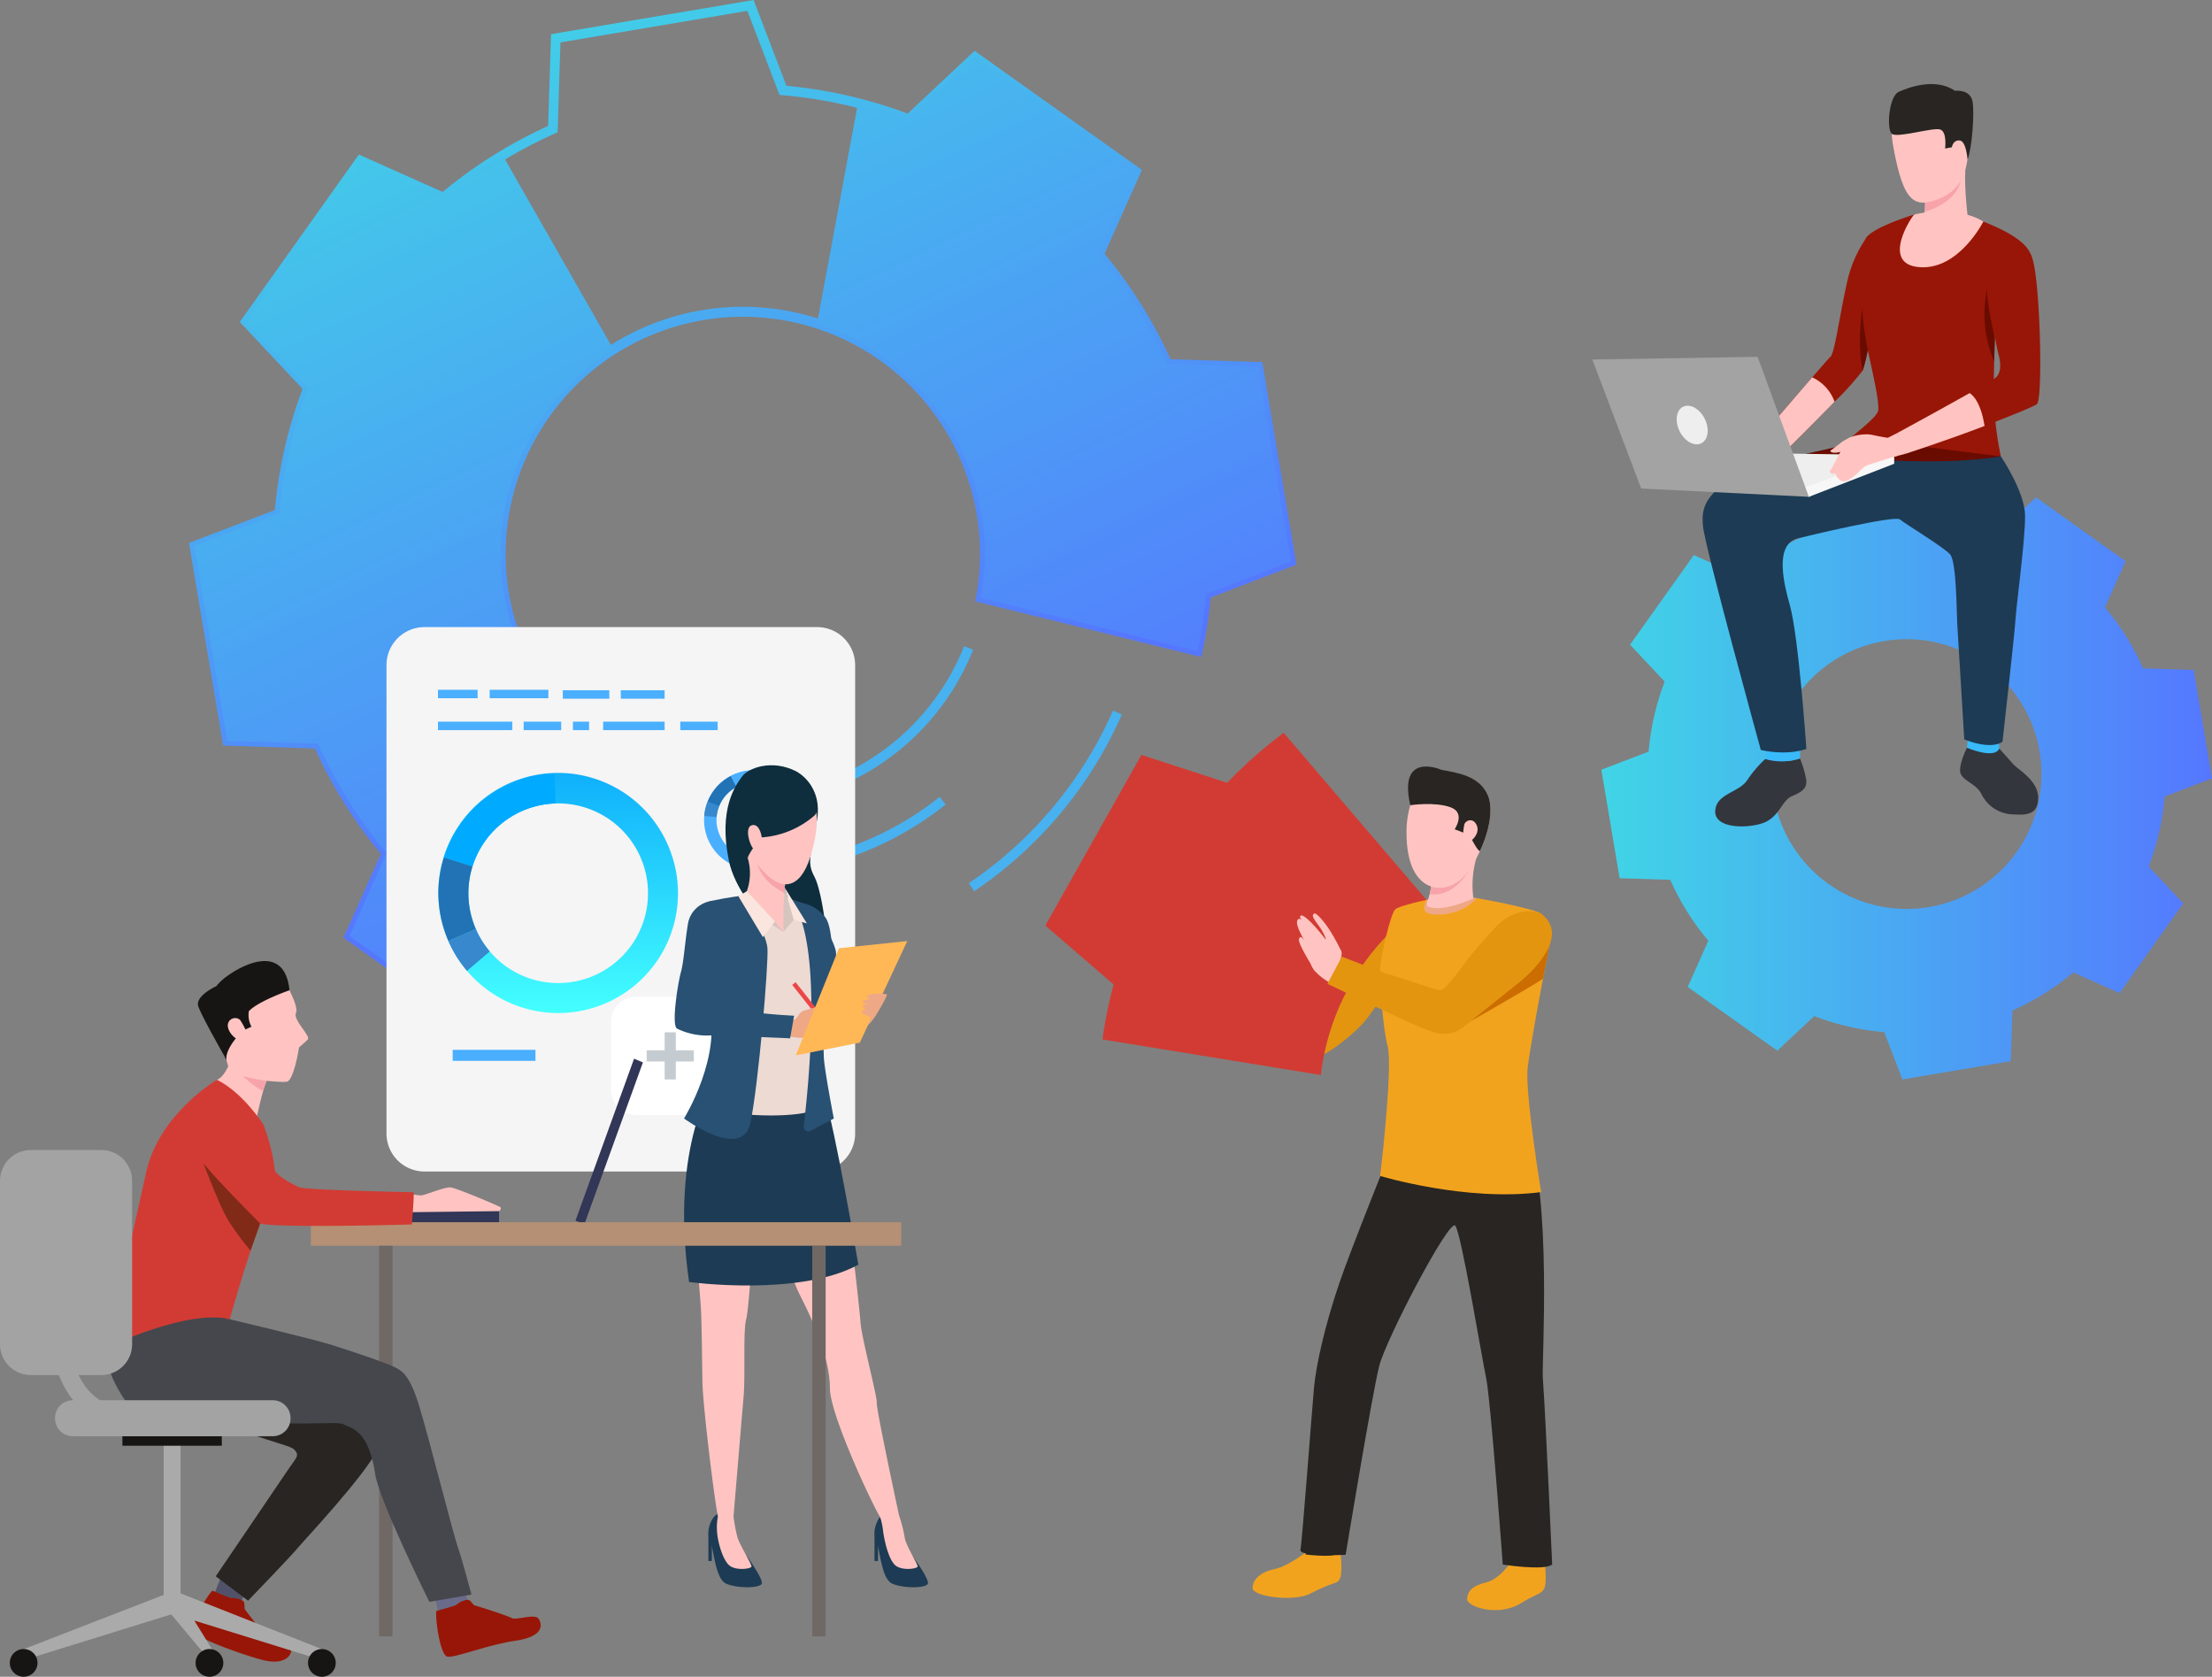 <svg xmlns="http://www.w3.org/2000/svg" xmlns:xlink="http://www.w3.org/1999/xlink" width="455.001" height="344.841" viewBox="0 0 455.001 344.841"><rect x="0" y="0" width="455.001" height="344.841" fill="#808080" stroke="none"/><defs><linearGradient id="linear-gradient" x1="0.303" y1="0.018" x2="0.575" y2="0.717" gradientUnits="objectBoundingBox"><stop offset="0" stop-color="#40d5e6"></stop><stop offset="1" stop-color="#57f"></stop></linearGradient><linearGradient id="linear-gradient-2" x1="0.214" y1="-0.108" x2="0.632" y2="0.781" xlink:href="#linear-gradient"></linearGradient><linearGradient id="linear-gradient-3" x1="0.5" x2="0.5" y2="1" gradientUnits="objectBoundingBox"><stop offset="0" stop-color="#0fb0fb"></stop><stop offset="1" stop-color="#4ff"></stop></linearGradient><linearGradient id="linear-gradient-4" x1="0" y1="0.5" x2="1" y2="0.5" xlink:href="#linear-gradient"></linearGradient></defs><g id=":_img-IT-Managers" data-name=": img-IT-Managers" transform="translate(-2587.8 -2639.148)"><path id="Path_6902" data-name="Path 6902" d="M2698.147,2826.493l-34.431-24.5,7.695-17.236a96.017,96.017,0,0,1-13.568-21.683l-18.885-.6-7.021-41.665,17.649-6.756a95.962,95.962,0,0,1,5.711-24.932l-12.914-13.762,24.5-34.431,17.236,7.695a96.04,96.04,0,0,1,21.689-13.568l.6-18.879,41.666-7.026,6.751,17.648a95.93,95.93,0,0,1,24.938,5.711l13.761-12.914,34.431,24.5-7.695,17.235a96.218,96.218,0,0,1,13.568,21.689l18.879.6,7.021,41.666-17.643,6.75a96.57,96.57,0,0,1-1.707,11.229l-.214,1.008-46.486-11.453.17-.924A48.787,48.787,0,1,0,2732.488,2770l.878.248-8.912,47.076-1.016-.239a95.739,95.739,0,0,1-11.529-3.508Zm-31.942-25.181,31.768,22.608,13.479-12.65.583.224a93.787,93.787,0,0,0,10.846,3.4l8.185-43.234a50.806,50.806,0,1,1,64.9-40.34l42.663,10.51a94.7,94.7,0,0,0,1.517-10.6l.053-.623,17.282-6.613-6.477-38.442-18.494-.587-.255-.571a94.229,94.229,0,0,0-13.931-22.269l-.4-.479,7.536-16.882-31.768-22.6-13.479,12.65-.584-.224a94.006,94.006,0,0,0-25.6-5.864l-.624-.053-6.613-17.288-38.444,6.482-.586,18.494-.572.255a94.035,94.035,0,0,0-22.267,13.93l-.479.4-16.883-7.537-22.6,31.768,12.65,13.48-.224.584a93.987,93.987,0,0,0-5.864,25.6l-.052.623-17.288,6.618,6.477,38.443,18.5.586.255.572a94.015,94.015,0,0,0,13.931,22.262l.4.479Z" transform="translate(-5.26 30)" fill="url(#linear-gradient)"></path><path id="Path_6903" data-name="Path 6903" d="M2768.176,2800.9v-2a48.847,48.847,0,0,0,45.546-30.8l1.852.743A50.832,50.832,0,0,1,2768.176,2800.9Z" transform="translate(-27.605 3.929)" fill="#48b1f0"></path><path id="Path_6904" data-name="Path 6904" d="M2768.176,2821.275v-2a64.629,64.629,0,0,0,40.509-14.077l1.24,1.565A66.609,66.609,0,0,1,2768.176,2821.275Z" transform="translate(-27.605 -2.157)" fill="#48b1f0"></path><path id="Path_6905" data-name="Path 6905" d="M2824.926,2821.111l-1.118-1.653a83.3,83.3,0,0,0,29.661-35.494l1.828.8A85.3,85.3,0,0,1,2824.926,2821.111Z" transform="translate(-36.73 1.327)" fill="#48b1f0"></path><path id="Path_6906" data-name="Path 6906" d="M2855.454,2706.913l-3.378-20.027-18.687-.592a95.268,95.268,0,0,0-14.076-22.5l7.615-17.057-33.1-23.554-13.618,12.782a94,94,0,0,0-10.448-3.318l-8.416,45.3a49.868,49.868,0,0,1,33.7,56.433l44.571,10.98a95.813,95.813,0,0,0,1.747-11.728l17.457-6.683Zm-149.977-10.444a49.556,49.556,0,0,1,13.946-13.22l-22.744-39.861a94.443,94.443,0,0,0-12.181,8.7l-17.056-7.615-11.775,16.547-11.775,16.549,12.782,13.623a94.972,94.972,0,0,0-5.928,25.869l-17.468,6.687,3.378,20.028,3.373,20.028,18.688.592a95.1,95.1,0,0,0,14.08,22.5l-7.615,17.056,16.547,11.784,16.553,11.774,13.618-12.781a94.119,94.119,0,0,0,11.987,3.687l8.549-45.153a49.827,49.827,0,0,1-26.959-76.793Z" transform="translate(-5.478 27.698)" fill="url(#linear-gradient-2)"></path><path id="Path_7048" data-name="Path 7048" d="M7.82,0H88.578A7.82,7.82,0,0,1,96.4,7.82V104.14a7.82,7.82,0,0,1-7.82,7.82H7.82A7.82,7.82,0,0,1,0,104.14V7.82A7.82,7.82,0,0,1,7.82,0Z" transform="translate(2667.299 2768.117)" fill="#f5f5f5"></path><path id="Path_6907" data-name="Path 6907" d="M2738.019,2837.28a24.635,24.635,0,1,0-46.392,16.591q.281.782.607,1.536a24.635,24.635,0,0,0,45.785-18.127Zm-16.977,25.687a18.449,18.449,0,0,1-23.155-10.021q-.245-.564-.455-1.151a18.47,18.47,0,1,1,23.61,11.172Z" transform="translate(-12.199 -22.726)" fill="url(#linear-gradient-3)"></path><path id="Path_6908" data-name="Path 6908" d="M2697.343,2840.072l-5.885-1.838a24.667,24.667,0,0,1,22.78-17.287l.184,6.164a18.5,18.5,0,0,0-17.079,12.961Z" transform="translate(-12.352 -22.727)" fill="#0af"></path><path id="Path_6909" data-name="Path 6909" d="M2697.887,2855.286l-5.653,2.461q-.326-.752-.607-1.537a24.526,24.526,0,0,1-.321-15.638l5.885,1.837a18.392,18.392,0,0,0,.241,11.725Q2697.641,2854.721,2697.887,2855.286Z" transform="translate(-12.199 -25.065)" fill="#2273b5"></path><path id="Path_6910" data-name="Path 6910" d="M2696.33,2865.87a24.528,24.528,0,0,1-3.819-6.132l5.653-2.462a18.381,18.381,0,0,0,2.863,4.6Z" transform="translate(-12.477 -27.056)" fill="#3788cc"></path><path id="Path_6911" data-name="Path 6911" d="M2766.769,2856.442a10.19,10.19,0,1,0-8.716,18.423q.31.147.626.271a10.19,10.19,0,0,0,8.09-18.694Zm2.548,12.479a7.633,7.633,0,0,1-9.7,3.842q-.237-.094-.469-.2a7.641,7.641,0,1,1,10.173-3.639Z" transform="translate(-19.59 -26.839)" fill="#4aafff"></path><path id="Path_6912" data-name="Path 6912" d="M2755.644,2869.633l-2.259,1.184a10.205,10.205,0,0,1,1.606-11.72l1.857,1.75a7.649,7.649,0,0,0-1.2,8.787Z" transform="translate(-19.59 -27.271)" fill="#1a598c"></path><path id="Path_6913" data-name="Path 6913" d="M2759.771,2874.622l-.934,2.373q-.316-.124-.626-.271a10.145,10.145,0,0,1-4.668-4.481l2.259-1.184a7.6,7.6,0,0,0,3.5,3.36Q2759.534,2874.528,2759.771,2874.622Z" transform="translate(-19.748 -28.697)" fill="#2273b5"></path><path id="Path_6914" data-name="Path 6914" d="M2771.622,2834.782a10.19,10.19,0,1,0-18.422-8.716c-.1.207-.188.417-.271.626a10.19,10.19,0,0,0,18.694,8.09Zm-12.478,2.549a7.634,7.634,0,0,1-3.842-9.7c.063-.157.13-.315.2-.47a7.64,7.64,0,1,1,3.639,10.174Z" transform="translate(-19.59 -22.641)" fill="#4aafff"></path><path id="Path_6915" data-name="Path 6915" d="M2759.6,2823.657l-1.184-2.26a10.208,10.208,0,0,1,11.72,1.607l-1.75,1.857a7.648,7.648,0,0,0-8.786-1.2Z" transform="translate(-20.33 -22.641)" fill="#4aafff"></path><path id="Path_6916" data-name="Path 6916" d="M2755.4,2827.785l-2.373-.935q.125-.315.271-.626a10.149,10.149,0,0,1,4.481-4.669l1.184,2.26a7.61,7.61,0,0,0-3.36,3.5C2755.528,2827.469,2755.46,2827.627,2755.4,2827.785Z" transform="translate(-19.686 -22.799)" fill="#2273b5"></path><path id="Path_6917" data-name="Path 6917" d="M2752.256,2830.477a10.117,10.117,0,0,1,.676-2.911l2.373.935a7.584,7.584,0,0,0-.507,2.182Z" transform="translate(-19.596 -23.516)" fill="#3788cc"></path><path id="Path_6918" data-name="Path 6918" d="M2757.661,2885.167h-19.029v-.378h18.65V2877.6h.378Z" transform="translate(-17.971 -29.477)" fill="#e2f3fe"></path><path id="Path_7047" data-name="Path 7047" d="M0,0H17.029V2.269H0Z" transform="translate(2680.917 2855.053)" fill="#4aafff"></path><path id="Path_7046" data-name="Path 7046" d="M0,0H10.016V2.269H0Z" transform="translate(2720.661 2851.376)" fill="#4aafff"></path><path id="Path_7045" data-name="Path 7045" d="M0,0H8.15V1.742H0Z" transform="translate(2677.892 2781.006)" fill="#4aafff"></path><path id="Path_7044" data-name="Path 7044" d="M0,0H12.645V1.742H0Z" transform="translate(2711.868 2787.564)" fill="#4aafff"></path><path id="Path_7043" data-name="Path 7043" d="M0,0H7.719V1.742H0Z" transform="translate(2695.519 2787.564)" fill="#4aafff"></path><path id="Path_7042" data-name="Path 7042" d="M0,0H15.294V1.742H0Z" transform="translate(2677.892 2787.564)" fill="#4aafff"></path><path id="Path_7041" data-name="Path 7041" d="M0,0H12.076V1.742H0Z" transform="translate(2688.523 2781.006)" fill="#4aafff"></path><path id="Path_7040" data-name="Path 7040" d="M0,0H3.317V1.742H0Z" transform="translate(2705.654 2787.564)" fill="#4aafff"></path><path id="Path_7039" data-name="Path 7039" d="M0,0H9.021V1.742H0Z" transform="translate(2715.492 2781.103)" fill="#4aafff"></path><path id="Path_7038" data-name="Path 7038" d="M0,0H7.693V1.742H0Z" transform="translate(2727.731 2787.564)" fill="#4aafff"></path><path id="Path_7037" data-name="Path 7037" d="M0,0H9.563V1.742H0Z" transform="translate(2703.569 2781.103)" fill="#4aafff"></path><path id="Path_7036" data-name="Path 7036" d="M5.219,0H19.14a5.219,5.219,0,0,1,5.219,5.219V19.14a5.219,5.219,0,0,1-5.219,5.219H5.219A5.219,5.219,0,0,1,0,19.14V5.219A5.219,5.219,0,0,1,5.219,0Z" transform="translate(2713.49 2844.123)" fill="#fff"></path><path id="Path_7035" data-name="Path 7035" d="M0,0H2.3V9.692H0Z" transform="translate(2724.517 2851.457)" fill="#c5ccd1"></path><path id="Path_7034" data-name="Path 7034" d="M0,0H2.3V9.692H0Z" transform="translate(2730.515 2855.15) rotate(90)" fill="#c5ccd1"></path><path id="Path_6919" data-name="Path 6919" d="M2786.766,2869.4a.027.027,0,0,1,.013,0C2786.724,2869.422,2786.717,2869.423,2786.766,2869.4Z" transform="translate(-23.703 -28.499)" fill="#323657"></path><path id="Path_6920" data-name="Path 6920" d="M2771.746,2820.271s5.649,2.763,4.253,10.282-2.015,8.533-.452,11.47,3.406,15.471,2,17.846-17.408-10.439-19.627-21.191,1.407-15.533,2.688-17.314S2766.758,2817.739,2771.746,2820.271Z" transform="translate(-20.186 -22.499)" fill="#0e2d3d"></path><path id="Path_6921" data-name="Path 6921" d="M2775.488,2851.253a7.868,7.868,0,0,1,4.49,2.963c1.124,1.654,1.215,5.327,1.377,6.02s2.307,8.521,2.307,8.521l-5.991,4.015Z" transform="translate(-22.363 -26.338)" fill="#285173"></path><path id="Path_6922" data-name="Path 6922" d="M2799.589,3002.13s3.909,5.263,3.373,6.1-4.647.953-7.15,0-2.562-7.122-3.694-9.772c-.474-1.11.54-4.385,1.966-4.622a6.005,6.005,0,0,1,2.977.46S2795.583,2998.027,2799.589,3002.13Z" transform="translate(-24.33 -43.32)" fill="#1d3b54"></path><path id="Path_6923" data-name="Path 6923" d="M2797.247,2994.241a24.788,24.788,0,0,1,1.124,4.381c.249,1.775,2.785,5.544,2.666,6.02s-3.336.908-4.647-.321-2.155-4.8-2.444-6.941a17.181,17.181,0,0,0-.608-2.974S2796,2992.929,2797.247,2994.241Z" transform="translate(-24.49 -43.31)" fill="#ffc4c1"></path><path id="Path_6924" data-name="Path 6924" d="M2760.938,3002.218s3.769,5.176,3.233,6.01-4.648.953-7.151,0-2.562-7.122-3.694-9.772c-.474-1.11.541-4.385,1.966-4.622a6.4,6.4,0,0,1,3.1.51S2756.931,2998.114,2760.938,3002.218Z" transform="translate(-19.707 -43.319)" fill="#1d3b54"></path><path id="Path_6925" data-name="Path 6925" d="M2758.629,2994.318a35.171,35.171,0,0,0,.775,4.172c.476,1.727,3.038,5.66,2.919,6.137s-3.337.908-4.647-.321-2.324-4.787-2.443-6.94a11.467,11.467,0,0,1,.3-3.558A2.911,2.911,0,0,1,2758.629,2994.318Z" transform="translate(-19.945 -43.294)" fill="#ffc4c1"></path><path id="Path_6926" data-name="Path 6926" d="M2776.69,2895.6s3.355,15.608,4.125,19.537,2.928,22.96,3.16,26.2,3.5,15.429,3.346,16.584,4.848,24.373,4.848,24.373a3.008,3.008,0,0,1-3.509.124c-.927-.644-10.975-21.735-10.975-27.513,0-7.989-5.906-18.415-6.668-20.2-7.08-16.6-5.687-21.677-6.611-22.756s-1,.667-1.544,3.055-1.7,23.038-2.388,25.657-.155,11.48-.54,15.95-2.077,24.682-2.077,24.682-1.31,2.053-3.148.054c-.395-.431-3.173-22.517-3.25-27.834s-.159-12.648-.308-14.947c-1.428-22.031-4.937-25.177.59-40.77C2762.087,2868.6,2776.69,2895.6,2776.69,2895.6Z" transform="translate(-19.176 -30.266)" fill="#ffc4c1"></path><path id="Path_6927" data-name="Path 6927" d="M2754.019,2892.19s-9.558,13.376-5.443,41.832c0,0,22.669,3.083,34.814-3.566,0,0-5.022-29.339-6.842-33.9S2754.019,2892.19,2754.019,2892.19Z" transform="translate(-19.033 -31.215)" fill="#1d3b54"></path><path id="Path_6928" data-name="Path 6928" d="M2792.015,2998.562v5.51h.715v-4.259Z" transform="translate(-24.332 -43.889)" fill="#1d3b54"></path><path id="Path_6929" data-name="Path 6929" d="M2753.223,2998.562v5.51h.715v-4.259Z" transform="translate(-19.711 -43.889)" fill="#1d3b54"></path><path id="Path_6930" data-name="Path 6930" d="M2767.091,2849.013a36.846,36.846,0,0,0,4.743,1.907c1.223.244,5.967,6.407,6.8,8.656s0,5.625-1.711,9.586-.1,5.282-.88,9.243a92.071,92.071,0,0,0-1.32,14.55c.146,2.2-19.781,2.616-24.329-1.394,0,0,4.57-6.847,5.158-7.825s.1-6.309-.441-7.678-4.118-13.013-4.118-13.013-2.93-8.944-.284-11c2.3-1.786,8.564-2.421,9.688-2.812A19.2,19.2,0,0,1,2767.091,2849.013Z" transform="translate(-19.279 -26.049)" fill="#eddad3"></path><path id="Path_6931" data-name="Path 6931" d="M2770.719,2856.718l2.14-2.506-1.859-6.6A43.533,43.533,0,0,0,2770.719,2856.718Z" transform="translate(-21.783 -25.904)" fill="#d6c5be"></path><path id="Path_6932" data-name="Path 6932" d="M2770.231,2843.772s-.1.883-.21,2.1c-.049.541-.1,1.149-.154,1.776a40.163,40.163,0,0,0-.191,4.684s-3.66,3.667-7.821-4.279a10.912,10.912,0,0,0,.433-7.739C2760.969,2835.854,2770.231,2843.772,2770.231,2843.772Z" transform="translate(-20.738 -24.872)" fill="#ffc4c1"></path><path id="Path_6933" data-name="Path 6933" d="M2770.163,2854.146v3.35l-4.211-3.146Z" transform="translate(-21.227 -26.683)" fill="#ffc4c1"></path><path id="Path_6934" data-name="Path 6934" d="M2769.442,2856.862l-1.749-2.164-5.889-5.869-1.905,1.835Z" transform="translate(-20.506 -26.048)" fill="#d6c5be"></path><path id="Path_6935" data-name="Path 6935" d="M2759.515,2849.466s4.941,7.5,5.179,10.8-1.838,27.994-3.5,35.932-13.654-.9-13.654-.9,8.06-13.045,4.966-23.49-4.218-14.622-4.218-14.622,1.065-5.817,4.837-6.635C2756.434,2849.838,2759.515,2849.466,2759.515,2849.466Z" transform="translate(-19.033 -26.124)" fill="#285173"></path><path id="Path_6936" data-name="Path 6936" d="M2781.677,2860.759s.891,3.154-2.582,10.127c0,0,.056,8.923.153,11.711s2.069,12.811,2.069,12.811l-4.745,2.527a.969.969,0,0,1-1.452-.953c.973-8.022,4.137-38.451-2.7-46.63l2.743.809S2780.037,2855.147,2781.677,2860.759Z" transform="translate(-21.998 -26.23)" fill="#285173"></path><path id="Path_6937" data-name="Path 6937" d="M2772.911,2854.212l2.7.745-4.554-7.341Z" transform="translate(-21.834 -25.903)" fill="#fae6de"></path><path id="Path_6938" data-name="Path 6938" d="M2767.731,2854.652l-2.462,3.228-5.057-8.428,1.761-1.013Z" transform="translate(-20.543 -26.002)" fill="#fae6de"></path><path id="Path_7033" data-name="Path 7033" d="M0,0H.892V10.544H0Z" transform="translate(2750.754 2841.702) rotate(-38.354)" fill="#eb4747"></path><path id="Path_6939" data-name="Path 6939" d="M2772.2,2878.356a1.909,1.909,0,0,0,1.035-.3c.71-.535.966-1.853,2.218-1.757s1.833,4.024,1.519,4.767-2.053,1.115-4.623.6S2772.2,2878.356,2772.2,2878.356Z" transform="translate(-21.848 -29.321)" fill="#eea886"></path><path id="Path_6940" data-name="Path 6940" d="M2775.477,2876.137a39.208,39.208,0,0,1,3.879-1.063c1.822-.394,4-.523,4.212-.206.237.351-1.775.656-3.561,1.163-1.645.467-1.253.638-1.253.638s-.108-.055,1.769-.23c2.019-.188,4.1-.185,4.3.219.1.2.03.329-.7.513.437-.021.5.093.515.269.086.91-2.859,1.633-4.027,1.92.9-.215,1.579-.281,1.254.328-.37.7-4.572,1.54-6.054,1.981C2774.2,2882.15,2775.477,2876.137,2775.477,2876.137Z" transform="translate(-22.305 -29.13)" fill="#eea886"></path><path id="Path_6941" data-name="Path 6941" d="M2753.564,2850.846c-1.239-.4-4.874.888-5.488,4.616s-.861,7.864-1.434,9.871-2.035,10.9-.806,11.637a13.923,13.923,0,0,0,6.821,1.411c3.37,0,16.439.587,16.439.587l.819-4.643s-4.963-.256-7.536-.646c-2.289-.347-5.462-1.322-9.2-1.731a62.561,62.561,0,0,1,1.365-7.064C2755.121,2863.326,2759.135,2852.648,2753.564,2850.846Z" transform="translate(-18.773 -26.281)" fill="#285173"></path><path id="Path_6942" data-name="Path 6942" d="M2781.716,2877.915l.613,1.493-1.312-.94Z" transform="translate(-23.021 -29.514)" fill="#eea886"></path><path id="Path_6943" data-name="Path 6943" d="M2773.637,2883.576l13.165-2.612,9.763-20.891-14.051,1.477Z" transform="translate(-22.143 -27.389)" fill="#ffb855"></path><path id="Path_6944" data-name="Path 6944" d="M2790.281,2878.884a10.631,10.631,0,0,0,1.364-1.609c.643-.938,2.747-4.519,2.554-4.744s-3.315-.3-3.881.208.557.709.557.709-1.707.176-1.586.658,1.151.349,1.151.349-1.374.263-1.166.687.869.418.869.418-1.219.152-1.068.615,2.077.9,1.82,1.283A9.078,9.078,0,0,0,2790.281,2878.884Z" transform="translate(-23.98 -28.853)" fill="#eea886"></path><path id="Path_6945" data-name="Path 6945" d="M2771.317,2821.352s8.2,2.578,3.75,16.737-15.658-1.641-14.486-10.267S2771.317,2821.352,2771.317,2821.352Z" transform="translate(-20.576 -22.746)" fill="#ffc4c1"></path><path id="Path_6946" data-name="Path 6946" d="M2775.818,2829.46a18.5,18.5,0,0,1-10.9,4.5s-2.622,3.074-2.823,4.281c0,0-6.087-10.376,1.4-16.595S2778.569,2826.9,2775.818,2829.46Z" transform="translate(-20.488 -22.593)" fill="#0e2d3d"></path><path id="Path_6947" data-name="Path 6947" d="M2765.325,2835.809c-.053-1.031-.687-3.375-2.219-2.719s.094,5.432,1.11,5.138C2764.216,2838.228,2765.45,2838.247,2765.325,2835.809Z" transform="translate(-20.813 -24.16)" fill="#ffc4c1"></path><path id="Path_6948" data-name="Path 6948" d="M2770.362,2846.264c-.049.541-.1,1.148-.154,1.776h0c-4.744-2.342-5.47-5.719-5.491-5.824C2768.095,2846.583,2770.362,2846.264,2770.362,2846.264Z" transform="translate(-21.078 -25.261)" fill="#f7a3a9"></path><path id="Path_6967" data-name="Path 6967" d="M3062.34,2853.1a52.966,52.966,0,0,0,3.3-14.408l9.725-3.722-1.879-11.154-1.879-11.155-10.408-.331a52.975,52.975,0,0,0-7.841-12.531l4.241-9.5-9.217-6.559-9.215-6.559-7.587,7.12a52.985,52.985,0,0,0-14.408-3.3l-3.721-9.724-11.155,1.879-11.155,1.879-.33,10.407a52.951,52.951,0,0,0-12.53,7.841l-9.5-4.241-6.558,9.216-6.559,9.217,7.12,7.585a52.9,52.9,0,0,0-3.3,14.408l-9.725,3.722,1.879,11.155,1.879,11.154,10.408.33a52.95,52.95,0,0,0,7.84,12.531l-4.241,9.5,9.216,6.559,9.217,6.558,7.586-7.12a52.964,52.964,0,0,0,14.409,3.3l3.722,9.725,11.154-1.88,11.154-1.878.331-10.408a52.964,52.964,0,0,0,12.531-7.841l9.5,4.241,6.559-9.216,6.559-9.216Zm-65.859,3.577a27.735,27.735,0,1,1,38.678-6.517A27.736,27.736,0,0,1,2996.481,2856.68Z" transform="translate(-32.566 -35.739)" fill="url(#linear-gradient-4)"></path><path id="Path_6968" data-name="Path 6968" d="M2986.65,2839.034a24.165,24.165,0,0,0-3.7,4.333c-1.75,2.625-6.4,2.764-6.594,6.347s6.316,3.693,9.736,2.527,3.938-4.666,6.006-5.541,3.142-1.584,2.982-3.292a20.823,20.823,0,0,0-1.3-4.481,14.072,14.072,0,0,1-2.04.494A16.92,16.92,0,0,1,2986.65,2839.034Z" transform="translate(-35.734 -43.798)" fill="#33363c"></path><path id="Path_6969" data-name="Path 6969" d="M3011.386,2727.429s-1.311,7.794-2.368,12.944h0a30.681,30.681,0,0,1-1.055,4.261,59.961,59.961,0,0,1-5.773,6.4c-5.284,5.439-12.265,12.288-12.265,12.288l-2.729-5.18s6.2-7.269,10.4-12.119c1.946-2.245,3.463-3.971,3.742-4.22.878-.785,1.9-8.533,3.333-14.915a25.711,25.711,0,0,1,4.306-9.909Z" transform="translate(-37.027 -29.269)" fill="#981607"></path><path id="Path_6970" data-name="Path 6970" d="M3002.19,2754.961c-5.284,5.439-12.265,12.288-12.265,12.288l-2.729-5.18s6.2-7.269,10.4-12.119A8.816,8.816,0,0,1,3002.19,2754.961Z" transform="translate(-37.027 -33.198)" fill="#ffc4c1"></path><path id="Path_6971" data-name="Path 6971" d="M3041.595,2836.6s1.794,1.984,2.855,3.187,5.125,3.353,5.147,6.925c.024,3.874-3,3.535-5.687,3.393a7.43,7.43,0,0,1-6.006-4.193c-1.132-2.193-4.145-2.77-4.357-4.538s1.4-4.953,1.4-4.953Z" transform="translate(-42.547 -43.501)" fill="#33363c"></path><path id="Path_6972" data-name="Path 6972" d="M3035.483,2832.679l-.347,3.3s5.612,2.446,6.65.178l-.241-2.937Z" transform="translate(-42.738 -43.054)" fill="#38bafb"></path><path id="Path_6973" data-name="Path 6973" d="M2988.35,2836.338l-.307,2.387a11.772,11.772,0,0,0,7.128-.106l.077-2.122Z" transform="translate(-37.127 -43.49)" fill="#38bafb"></path><path id="Path_6974" data-name="Path 6974" d="M3038.187,2761.666c.2.694-35.921,0-35.921,0s9.991-7.271,10.638-9.215-2.544-13.6-2.961-17.391c-.333-3.034-1.167-16.612.832-18.685,2.091-2.169,9.621-4.44,9.621-4.44l10.977.407a17.209,17.209,0,0,1,3.107.98c1.3.6,8.7,3.239,9.9,6.939s-7.39,15.6-7.39,15.6-.017.534-.042,1.41h0c-.033,1.168-.083,2.944-.128,4.871-.057,2.493-.107,5.24-.107,7.246A71.638,71.638,0,0,0,3038.187,2761.666Z" transform="translate(-38.822 -28.668)" fill="#981607"></path><path id="Path_6975" data-name="Path 6975" d="M3034.749,2768.14s4.913,7.215,4.982,12.141-1.82,18.584-1.959,21.29-2.682,25.253-2.682,25.253-1.966,1.827-7.863-.462c0,0-1.3-21.383-1.44-23.672s-.139-12.835-1.457-14.362-9.3-6.312-10.337-7.215-19.17,3.426-21.069,3.919c-4.919,1.276-2.677,9.834-1.589,13.671,1.82,6.419,3.413,29.6,3.413,29.6s-3.5,1.492-9.373.231c0,0-11.523-41.858-11.893-46.021s-.551-11.026,27.846-16.244Z" transform="translate(-35.383 -35.142)" fill="#1d3b54"></path><path id="Path_6976" data-name="Path 6976" d="M3025.231,2684.839s-9.529-2.15-7.352,9.842,4.469,12.934,10.217,10.453,5.234-10.165,5.524-13.932S3028.271,2684.969,3025.231,2684.839Z" transform="translate(-40.645 -25.422)" fill="#ffc4c1"></path><path id="Path_6977" data-name="Path 6977" d="M3023.406,2713.386s4.22,4.475,10.89.409c0,0-1.491-9.7-.706-14.419s-8.7,7.317-8.7,7.317c.125.065.207.516.226,1.157a12.981,12.981,0,0,1-.1,1.922C3024.818,2711.342,3024.33,2713,3023.406,2713.386Z" transform="translate(-41.342 -27.041)" fill="#ffc4c1"></path><path id="Path_6978" data-name="Path 6978" d="M3032.06,2694.1a1.215,1.215,0,0,1,2.384.14c.168,1.586-.95,4.371-1.744,4.1S3031.886,2695.561,3032.06,2694.1Z" transform="translate(-42.361 -26.433)" fill="#ffc4c1"></path><path id="Path_6979" data-name="Path 6979" d="M3033.08,2696.973s-.246-3.778-1.626-3.9-1.593,1.4-1.593,1.4l-1.394.263s.441-3.312-.937-3.89-8.928,1.822-10.034.851-.586-7.69,1.415-8.609,7.525-2.979,11.573-.239c0,0,3.155-.36,3.623,2.186S3033.937,2695.08,3033.08,2696.973Z" transform="translate(-40.568 -25.04)" fill="#282522"></path><path id="Path_6980" data-name="Path 6980" d="M3025.232,2710.471c6.88-2.122,7.4-6.265,7.406-6.33-2.266,3.894-7.307,4.408-7.307,4.408A13.02,13.02,0,0,1,3025.232,2710.471Z" transform="translate(-41.559 -27.739)" fill="#f7a3a9"></path><path id="Path_6981" data-name="Path 6981" d="M3036.643,2713.287s-5.038,10.031-13.178,9.384-1.388-10.73-1.018-10.823C3022.854,2711.745,3030.8,2709.766,3036.643,2713.287Z" transform="translate(-40.871 -28.581)" fill="#ffc4c1"></path><path id="Path_6982" data-name="Path 6982" d="M2997.576,2767.4s24.942,3.074,40.052.507l-28.873-3.607S3008.584,2765.035,2997.576,2767.4Z" transform="translate(-38.264 -34.907)" fill="#6a0b00"></path><path id="Path_6983" data-name="Path 6983" d="M3018.5,2763.008l-1.858.941s.424,2.952,1.441,3.846l2.085-.532S3019.736,2764.027,3018.5,2763.008Z" transform="translate(-40.535 -34.753)" fill="#ffc4c1"></path><path id="Path_6984" data-name="Path 6984" d="M3047.615,2751.878c-.371.431-5.276,2.4-10.814,4.536h0c-7.568,2.916-16.1,5.673-16.1,5.673l-1.943-4.165s8.939-4.858,14.98-8.265c2.853-1.609,5.059-2.894,5.371-3.191.971-.926,1.223-2.409.509-4.995s-2.359-14.478-2.544-15.865.462-5.088,3.932-5.273a10.408,10.408,0,0,1,5.234.794s.871.362,1.519,8.781S3048.495,2750.86,3047.615,2751.878Z" transform="translate(-40.787 -29.666)" fill="#981607"></path><path id="Path_6985" data-name="Path 6985" d="M3041.358,2739.322h0c-.033,1.168-.083,2.944-.128,4.87a24.333,24.333,0,0,1-1.4-15.034C3039.468,2731.412,3041.332,2739.212,3041.358,2739.322Z" transform="translate(-43.229 -30.72)" fill="#6a0b00"></path><path id="Path_6986" data-name="Path 6986" d="M3011.754,2742.389h0a30.8,30.8,0,0,1-1.055,4.261c-1.156-5.6-.115-12.762-.115-12.762A72.027,72.027,0,0,0,3011.754,2742.389Z" transform="translate(-39.762 -31.283)" fill="#6a0b00"></path><path id="Path_6987" data-name="Path 6987" d="M3036.8,2760.384h0c-7.568,2.915-16.38,5.762-16.38,5.762l-1.667-4.254s8.939-4.858,14.98-8.264C3033.734,2753.627,3035.931,2754.7,3036.8,2760.384Z" transform="translate(-40.787 -33.636)" fill="#ffc4c1"></path><path id="Path_6988" data-name="Path 6988" d="M3013.348,2768.049l-35.45-.522,17.9,9.089Z" transform="translate(-35.918 -35.292)" fill="#eee"></path><path id="Path_6989" data-name="Path 6989" d="M2998.029,2776.686l17.552-6.8v-1.768l-18.939,6.832Z" transform="translate(-38.152 -35.362)" fill="#f7f7f7"></path><path id="Path_6990" data-name="Path 6990" d="M3015.429,2764.043s-2.214-.344-3.746-.7c-1.184-.276-4.129.1-4.878.864s-3.136,6.057-3.587,6.38.231,1.071,1.023.7c0,0,.728,2.318,2.523,1.45s3.015-2.762,3.955-3.1,6.416-2.017,6.416-2.017S3016.84,2763.48,3015.429,2764.043Z" transform="translate(-38.918 -34.783)" fill="#ffc4c1"></path><path id="Path_6991" data-name="Path 6991" d="M3007.366,2763.941a15.412,15.412,0,0,0-1.794.994c-.371.306-1.876,1.433-2.241,1.7s.55,1.02,3.24-.147S3007.366,2763.941,3007.366,2763.941Z" transform="translate(-38.939 -34.864)" fill="#ffc4c1"></path><path id="Path_6992" data-name="Path 6992" d="M2992.193,2773.95l-10.545-28.791-33.994.555,10.05,26.531Z" transform="translate(-32.316 -32.627)" fill="#a3a3a3"></path><path id="Path_6993" data-name="Path 6993" d="M2973.117,2759.256c1.038,2.073.724,4.332-.7,5.045s-3.419-.392-4.456-2.465-.724-4.332.7-5.045S2972.081,2757.183,2973.117,2759.256Z" transform="translate(-34.662 -33.986)" fill="#eee"></path><path id="Path_7025" data-name="Path 7025" d="M0,0H35.409V3.243H0Z" transform="translate(2655.033 2888.143) rotate(-0.434)" fill="#323657"></path><path id="Path_6994" data-name="Path 6994" d="M2736.059,2888.305l-12.048,33.3-1.823-.763,12.048-33.3Z" transform="translate(-16.012 -30.661)" fill="#323657"></path><path id="Path_7026" data-name="Path 7026" d="M0,0H2.763V80.33H0Z" transform="translate(2754.873 2895.347)" fill="#706865"></path><path id="Path_7027" data-name="Path 7027" d="M0,0H121.435V4.84H0Z" transform="translate(2773.173 2895.347) rotate(180)" fill="#b59074"></path><path id="Path_7028" data-name="Path 7028" d="M0,0H2.763V80.33H0Z" transform="translate(2668.542 2975.677) rotate(180)" fill="#706865"></path><path id="Path_6995" data-name="Path 6995" d="M2682.889,2918.837a23.6,23.6,0,0,0,2.708.4c.875.027,4.926-1.809,6.222-1.634s9.751,3.766,10.134,4.029-.18.838-.18.838l-19.409.23Z" transform="translate(-11.268 -34.241)" fill="#ffc4c1"></path><path id="Path_6996" data-name="Path 6996" d="M2644.378,3011.368l-1.245,2.695s-5.245-1.956-5.271-2.021,1.444-3.742,1.444-3.742Z" transform="translate(-5.965 -45.05)" fill="#515269"></path><path id="Path_6997" data-name="Path 6997" d="M2695.407,3011.717l1.451,4.24s-5.756,1.267-6.592,1.2c-.074-.006-1.088-4.8-1.088-4.8Z" transform="translate(-12.078 -45.456)" fill="#6a6b8a"></path><path id="Path_6998" data-name="Path 6998" d="M2689.679,3016.176s4.021-1.092,4.141-1.267a4.167,4.167,0,0,1,2.356-1.043c.76.128.829,1.037,1.589,1.224s6.636,2.064,7.451,2.545,4.7-.934,5.45.073,1.475,3.654-4.633,4.569-12.649,3.641-14.112,3.271S2689.455,3017.806,2689.679,3016.176Z" transform="translate(-12.135 -45.711)" fill="#981607"></path><path id="Path_6999" data-name="Path 6999" d="M2636.842,3011.731s3.728,1.591,3.924,1.531a4.053,4.053,0,0,1,2.426.624c.5.556.008,1.291.475,1.891s3.125,4.117,3.9,4.929c.636.665,4.125,1.284,5.244,2.454.843.881-.148,4.406-6.083,2.721-5.779-1.64-12.935-4.482-13.827-5.647S2635.69,3012.84,2636.842,3011.731Z" transform="translate(-5.357 -45.458)" fill="#981607"></path><path id="Path_7000" data-name="Path 7000" d="M2638.377,2950.558s16.395,7.29,19.869,9.783,11.08,7.083,11.334,8.206,1.759.03-.939,5.641-15.452,19.119-16.648,20.588c-1.248,1.531-10.094,10.7-10.094,10.7l-6.654-5.011s12.794-18.813,14.645-21.58,2.686-3.175,1.591-4.4-5.469-1.2-27.985-10.53c-2.25-.932-8.528-3.091-9.355-6.113-1.5-5.46-.213-12.379,5.838-15.421S2638.377,2950.558,2638.377,2950.558Z" transform="translate(-3.07 -37.139)" fill="#282522"></path><path id="Path_7001" data-name="Path 7001" d="M2649.124,2891.516a2.391,2.391,0,0,0-.463.788,19.138,19.138,0,0,0-.726,2.155c-.743,2.6-1.419,5.938-1.419,5.938s-9.383-7.818-8.056-8.31,2.307-2.776,2.307-2.776S2650.114,2890.639,2649.124,2891.516Z" transform="translate(-6.021 -30.872)" fill="#ffc4c1"></path><path id="Path_7002" data-name="Path 7002" d="M2646.695,2922.473s-7.615,14.561-7.944,20.02-15.9-1.718-15.9-1.718Z" transform="translate(-4.176 -34.823)" fill="#eddcc5"></path><path id="Path_7003" data-name="Path 7003" d="M2638.76,2944.661l.175,1.357.271,1.791h0c-.234-.015-15.2-.956-16.287-.68s2.061-3.53,2.061-3.53Z" transform="translate(-4.156 -37.341)" fill="#323657"></path><path id="Path_7004" data-name="Path 7004" d="M2638.045,2948.27s16.938,3.985,21.125,5.323,11.394,3.694,13.331,4.8c1.028.587,2.6,1.465,4.479,7.586,2.133,6.938,7,26.451,8.1,29.491.694,1.909,2.689,9.417,2.689,9.417l-8.655,1.5s-10.308-20.752-11.144-26.283c-1.407-9.312-5.016-9.361-6.474-10.209s-8.48.744-33.461-1.249c-2.5-.2-9.322-.323-11.089-3.017-3.191-4.866-6.412-10.4-1.456-15.289S2638.045,2948.27,2638.045,2948.27Z" transform="translate(-2.994 -37.801)" fill="#45474d"></path><path id="Path_7005" data-name="Path 7005" d="M2652.233,2869.381s2.932,5.062,2.264,6.44,3.062,4.717,2.45,5.424-1.874,1.563-1.853,1.769-1.084,6.8-2.522,6.952-11.273-.362-12.089-3.439-3.213-9.813-3.779-11.065S2641.808,2864.546,2652.233,2869.381Z" transform="translate(-5.822 -28.337)" fill="#ffc4c1"></path><path id="Path_7006" data-name="Path 7006" d="M2639.794,2868.01a10.938,10.938,0,0,0-2.009,1.909c-.645.3-4.447,2.192-3.657,4.233,1.065,2.748,5.364,10.108,5.728,10.877.047.1.048-.092.012-.5.265-2.6,3.464-5.511,3.464-5.511l1.706-.77a5,5,0,0,1-.538-3.2c1.932-2.071,8.35-4.3,8.35-4.3C2651.935,2861.582,2644.1,2864.818,2639.794,2868.01Z" transform="translate(-5.508 -27.944)" fill="#171514"></path><path id="Path_7007" data-name="Path 7007" d="M2643.531,2878.446a1.52,1.52,0,0,0-2.5,1.464c.35,2.043,3.287,3.682,3.928,2.771S2644.014,2879.185,2643.531,2878.446Z" transform="translate(-6.338 -29.531)" fill="#ffc4c1"></path><path id="Path_7008" data-name="Path 7008" d="M2635.477,2892.463s-11.886,6.925-14.568,19.018-7.532,33.33-7.617,35.845c0,0,16.083-7.739,24.8-5.609,0,0,5.485-19.707,8.37-24.362s-1.4-15.6-1.4-15.6S2640.955,2895.193,2635.477,2892.463Z" transform="translate(-3.039 -31.247)" fill="#d23b33"></path><path id="Path_7009" data-name="Path 7009" d="M2649.4,2892.577a19.066,19.066,0,0,0-.726,2.155,22.428,22.428,0,0,1-4.166-3.132A39.06,39.06,0,0,0,2649.4,2892.577Z" transform="translate(-6.756 -31.145)" fill="#f7a3a9"></path><path id="Path_7010" data-name="Path 7010" d="M2642.34,2899.082a30.948,30.948,0,0,1,3,4.475c1.984,3.444,3.592,6.846,4.022,7.61.875,1.556,3.964,3.156,5.342,3.747,1.267.545,23.131,1.009,23.4.984s-.317,6.641-.317,6.641-30.182.862-31.5-.341a78.741,78.741,0,0,1-6.727-8.008c-1.524-2.15-3.861-5.678-5.1-7.2-1.387-1.7-4.293-7.515-.6-10.416C2638.59,2892.873,2641.2,2897.381,2642.34,2899.082Z" transform="translate(-5.275 -31.568)" fill="#d23b33"></path><path id="Path_7011" data-name="Path 7011" d="M2635.278,2911.844s3.389,9.194,5.429,12.329a59.865,59.865,0,0,0,4.289,5.74l1.974-5.592S2637.307,2914.673,2635.278,2911.844Z" transform="translate(-5.656 -33.557)" fill="#812a18"></path><path id="Path_7012" data-name="Path 7012" d="M2593.325,3023.84l.722,2.031,30.5-9.451-1.462-4.112Z" transform="translate(-0.658 -45.527)" fill="#aaa"></path><path id="Path_7029" data-name="Path 7029" d="M0,0H3.467V33.162H0Z" transform="translate(2621.471 2936.284)" fill="#aaa"></path><path id="Path_7030" data-name="Path 7030" d="M0,0H20.448V1.954H0Z" transform="translate(2612.979 2934.522)" fill="#171514"></path><path id="Path_7013" data-name="Path 7013" d="M2658.741,3023.8l-.722,2.031-30.5-9.451,1.34-4.371Z" transform="translate(-4.732 -45.492)" fill="#aaa"></path><path id="Path_7014" data-name="Path 7014" d="M2637.25,3025.619v2.362l-9.733-11.6,1.34-4.371Z" transform="translate(-4.732 -45.492)" fill="#aaa"></path><path id="Path_7015" data-name="Path 7015" d="M2665.43,3028.22a2.851,2.851,0,1,1-2.851-2.85A2.851,2.851,0,0,1,2665.43,3028.22Z" transform="translate(-8.57 -47.083)" fill="#171514"></path><path id="Path_7016" data-name="Path 7016" d="M2638.071,3028.22a2.851,2.851,0,1,1-2.851-2.85A2.851,2.851,0,0,1,2638.071,3028.22Z" transform="translate(-4.334 -47.083)" fill="#171514"></path><path id="Path_7017" data-name="Path 7017" d="M2595.79,3028.22a2.85,2.85,0,1,1-2.851-2.85A2.851,2.851,0,0,1,2595.79,3028.22Z" transform="translate(-0.273 -47.083)" fill="#171514"></path><path id="Path_7031" data-name="Path 7031" d="M3.654,0H44.789a3.654,3.654,0,0,1,3.654,3.654v.094A3.654,3.654,0,0,1,44.789,7.4H3.654A3.654,3.654,0,0,1,0,3.748V3.654A3.654,3.654,0,0,1,3.654,0Z" transform="translate(2599.117 2927.12)" fill="#a3a3a3"></path><path id="Path_7032" data-name="Path 7032" d="M6.328,0H20.849a6.328,6.328,0,0,1,6.328,6.328V39.941a6.328,6.328,0,0,1-6.328,6.328H6.328A6.328,6.328,0,0,1,0,39.941V6.328A6.328,6.328,0,0,1,6.328,0Z" transform="translate(2587.8 2875.667)" fill="#a3a3a3"></path><path id="Path_7018" data-name="Path 7018" d="M2616.649,2969.877a15.3,15.3,0,0,1-11.874-4.916c-6.677-7.373-5.478-20.334-5.424-20.882a1.859,1.859,0,0,1,3.7.365c-.014.148-1.078,11.9,4.487,18.029a11.592,11.592,0,0,0,9.112,3.686,1.859,1.859,0,0,1,0,3.717Z" transform="translate(-1.363 -37.197)" fill="#a3a3a3"></path><path id="Path_6949" data-name="Path 6949" d="M2857.953,2856.963s10.35,17.067,13.977,16.175c1.676-.412,7.231-4.7,9.33-7.415.692-.9,1.37-1.836,2.015-2.767l0,0c2.574-3.717,4.591-7.279,4.591-7.279s9.981-10.094,3.875-14.069c0,0-4.887.682-6.922,2.863a34.755,34.755,0,0,0-4.66,7.573c-.533,1.161-7.578,9.554-7.965,9.8s-3.049-1.2-4.8-3.155c-2.581-2.882-5.388-6.773-5.388-6.773Z" transform="translate(-12.404 -16.95)" fill="#e39510"></path><path id="Path_6950" data-name="Path 6950" d="M2846.845,2812.382l-17.636-5.736-19.761,35.1,14.042,12.107a95.477,95.477,0,0,0-2.291,11.312l44.92,7.309a49.5,49.5,0,0,1,22.041-35.639l-29.681-34.726A94.154,94.154,0,0,0,2846.845,2812.382Z" transform="translate(-6.625 -12.245)" fill="#d23b33"></path><path id="Path_6951" data-name="Path 6951" d="M2868.833,2993.351s-3.513,2.869-6.465,3.509-4.5,2.15-4.525,3.9,8.5,2.908,11.878,1.141c5.044-2.637,5.557-1.842,6.116-3.16s.109-4.807.146-5.226C2876.027,2993,2868.833,2993.351,2868.833,2993.351Z" transform="translate(-12.393 -35.018)" fill="#f2a31e"></path><path id="Path_6952" data-name="Path 6952" d="M2870.547,2992.167a12.009,12.009,0,0,0-.327,1.461c.057.031,6.655.77,6.455-.379-.161-.931-.392-1.943-.392-1.943Z" transform="translate(-13.865 -34.788)" fill="#2e2626"></path><path id="Path_6953" data-name="Path 6953" d="M2916.772,2995.965s-2.185,3.308-4.958,3.972c-2.734.656-3.742,1.7-3.876,3.348s6.445,3.812,11.069.912c3.038-1.9,4.171-1.8,4.783-3.006s.148-4.619.209-5.012C2924.074,2995.694,2916.772,2995.965,2916.772,2995.965Z" transform="translate(-18.359 -35.334)" fill="#f2a31e"></path><path id="Path_6954" data-name="Path 6954" d="M2918.788,2994.537a12.587,12.587,0,0,0-.084,1.425c.052.031,6.144,1.109,6.107.011a8.437,8.437,0,0,0-.386-1.957Z" transform="translate(-19.641 -35.11)" fill="#2f6b8c"></path><path id="Path_6955" data-name="Path 6955" d="M2887.715,2898.391s-8.278,20.535-10.657,27.508c-3.132,9.175-4.856,17.258-5.25,21.657-.5,5.532-2.437,31.639-2.784,33.257s9.292,1.076,9.292,1.076,5.423-32.922,6.9-38.814c1.375-5.486,14.394-30.374,15.647-28.876s5.423,26.973,6.352,31.3,3.421,38.387,3.421,38.387,8.459,1.357,10.162,0c0,0-1.334-30.372-1.927-38.484-.225-3.091,1.956-37.01-3.272-50.688C2912.835,2887.486,2887.715,2898.391,2887.715,2898.391Z" transform="translate(-13.723 -22.983)" fill="#282522"></path><path id="Path_6956" data-name="Path 6956" d="M2887.631,2897.831s17.61,5.341,33.122,3.325c0,0-3.394-20.529-2.769-25.627.44-3.661,1.924-11.8,3.14-18.247.509-2.688.961-5.086,1.286-6.731.277-1.448.451-2.328.451-2.328s-.668-3.092-2.046-4.262-13.356-3.277-13.356-3.277l-8.59,0s-7.16,1.472-8.1,2.294c-1.008.881-3.012,9.744-3.128,12.13s.51,12.235,1.518,15.953S2888.268,2892.687,2887.631,2897.831Z" transform="translate(-15.941 -16.841)" fill="#f2a31e"></path><path id="Path_7024" data-name="Path 7024" d="M0,0H3.575V5.459H0Z" transform="translate(2876.976 2846.285) rotate(180)" fill="#c6cad9"></path><path id="Path_6957" data-name="Path 6957" d="M2898.523,2841s-1.683,2.506.663,2.931,6.888-.093,9.5-3.271C2908.687,2840.658,2901.824,2840.039,2898.523,2841Z" transform="translate(-17.168 -16.814)" fill="#eea886"></path><path id="Path_6958" data-name="Path 6958" d="M2908.806,2867.329s12.13-6.894,14.842-8.711c.509-2.689.961-5.087,1.286-6.732C2924.934,2851.886,2916.673,2855.234,2908.806,2867.329Z" transform="translate(-18.463 -18.176)" fill="#cb6d00"></path><path id="Path_6959" data-name="Path 6959" d="M2878,2856.615a1.944,1.944,0,0,1-.568-1.068c-.079-.993.948-2.241-.166-3.171s-5.272,1.71-5.713,2.549.632,2.531,3.215,4.191S2878,2856.615,2878,2856.615Z" transform="translate(-14.014 -18.211)" fill="#ffc4c1"></path><path id="Path_6960" data-name="Path 6960" d="M2877.2,2851.8a39.6,39.6,0,0,0-2.175-3.957c-1.121-1.777-2.823-3.753-3.252-3.549-.993.474.772,1.988,1.757,3.824.907,1.691.492,1.47.492,1.47s.14.043-1.231-1.6c-1.474-1.771-3.178-3.439-3.724-3.285-.266.075-.333.236.089.966-.339-.366-.5-.327-.674-.2-.924.65.806,3.588,1.493,4.755-.534-.893-1.028-1.491-1.334-.749-.351.849,2.3,4.892,3.094,6.431C2872.607,2857.583,2877.2,2851.8,2877.2,2851.8Z" transform="translate(-13.627 -17.27)" fill="#ffc4c1"></path><path id="Path_6961" data-name="Path 6961" d="M2919.523,2844.451c-1.323-1.083-5.792-1.25-9.151,2.134-2.369,2.386-4.506,4.965-5.4,6.048-1.69,2.038-5.341,7.54-6.533,7.367s-9.8-3.13-10.435-3.235-9.717-3.668-9.717-3.668l-2.969,5.589s17.88,8.558,19.513,9.107,5.072,2.6,8.757-.427c3.5-2.883,10.216-8.134,12.076-9.72C2916.349,2857.058,2925.417,2849.275,2919.523,2844.451Z" transform="translate(-14.473 -17.208)" fill="#e39510"></path><path id="Path_6962" data-name="Path 6962" d="M2898.569,2841s2.2,1.652,9.548-1.587a20.241,20.241,0,0,1,.721-8.672c1.441-4.707-9.49,4.869-9.49,4.869.12.083.142.554.074,1.21,0,.042-.01.085-.015.128a12.955,12.955,0,0,1-.3,1.6c-.017.07-.035.141-.053.212C2898.646,2840.342,2898.569,2839.629,2898.569,2841Z" transform="translate(-17.244 -15.502)" fill="#ffc4c1"></path><path id="Path_6963" data-name="Path 6963" d="M2899.185,2839.09h0c5.266.676,8.14-5,8.224-5.166-3.6,5.256-7.928,3.561-7.928,3.561h0A13.013,13.013,0,0,1,2899.185,2839.09Z" transform="translate(-17.316 -16.036)" fill="#f7a3a9"></path><path id="Path_6964" data-name="Path 6964" d="M2908.891,2827.536l0,.007a24.593,24.593,0,0,1-2.805,4.633c-3.651,4.684-12.165,4.8-12.29-8.06a19.871,19.871,0,0,1,.77-6.013c1.743-5.708,5.837-6.657,5.837-6.657,3.026-.167,8.321.582,10.085,4.521C2911.736,2818.765,2910.829,2823.4,2908.891,2827.536Z" transform="translate(-16.676 -13.354)" fill="#ffc4c1"></path><path id="Path_6965" data-name="Path 6965" d="M2908.932,2827.363l0,.007s-.436.116-2.008-3.057c-.315-.637-.557-.183-.695-.464l-2.5-.977s2.37-3.381-.87-4.531c-3.3-1.171-8.249-.41-8.249-.41-2.573-11.248,6.407-7.277,6.407-7.277,3.185.6,7.75,1.2,9.515,5.141C2911.777,2818.592,2910.871,2823.232,2908.932,2827.363Z" transform="translate(-16.717 -13.182)" fill="#282522"></path><path id="Path_6966" data-name="Path 6966" d="M2907.252,2823.419c.187-.86,1.885-1.6,2.607.247s-1.693,3.807-2.329,3.4S2906.945,2824.842,2907.252,2823.419Z" transform="translate(-18.252 -14.678)" fill="#ffc4c1"></path></g></svg>